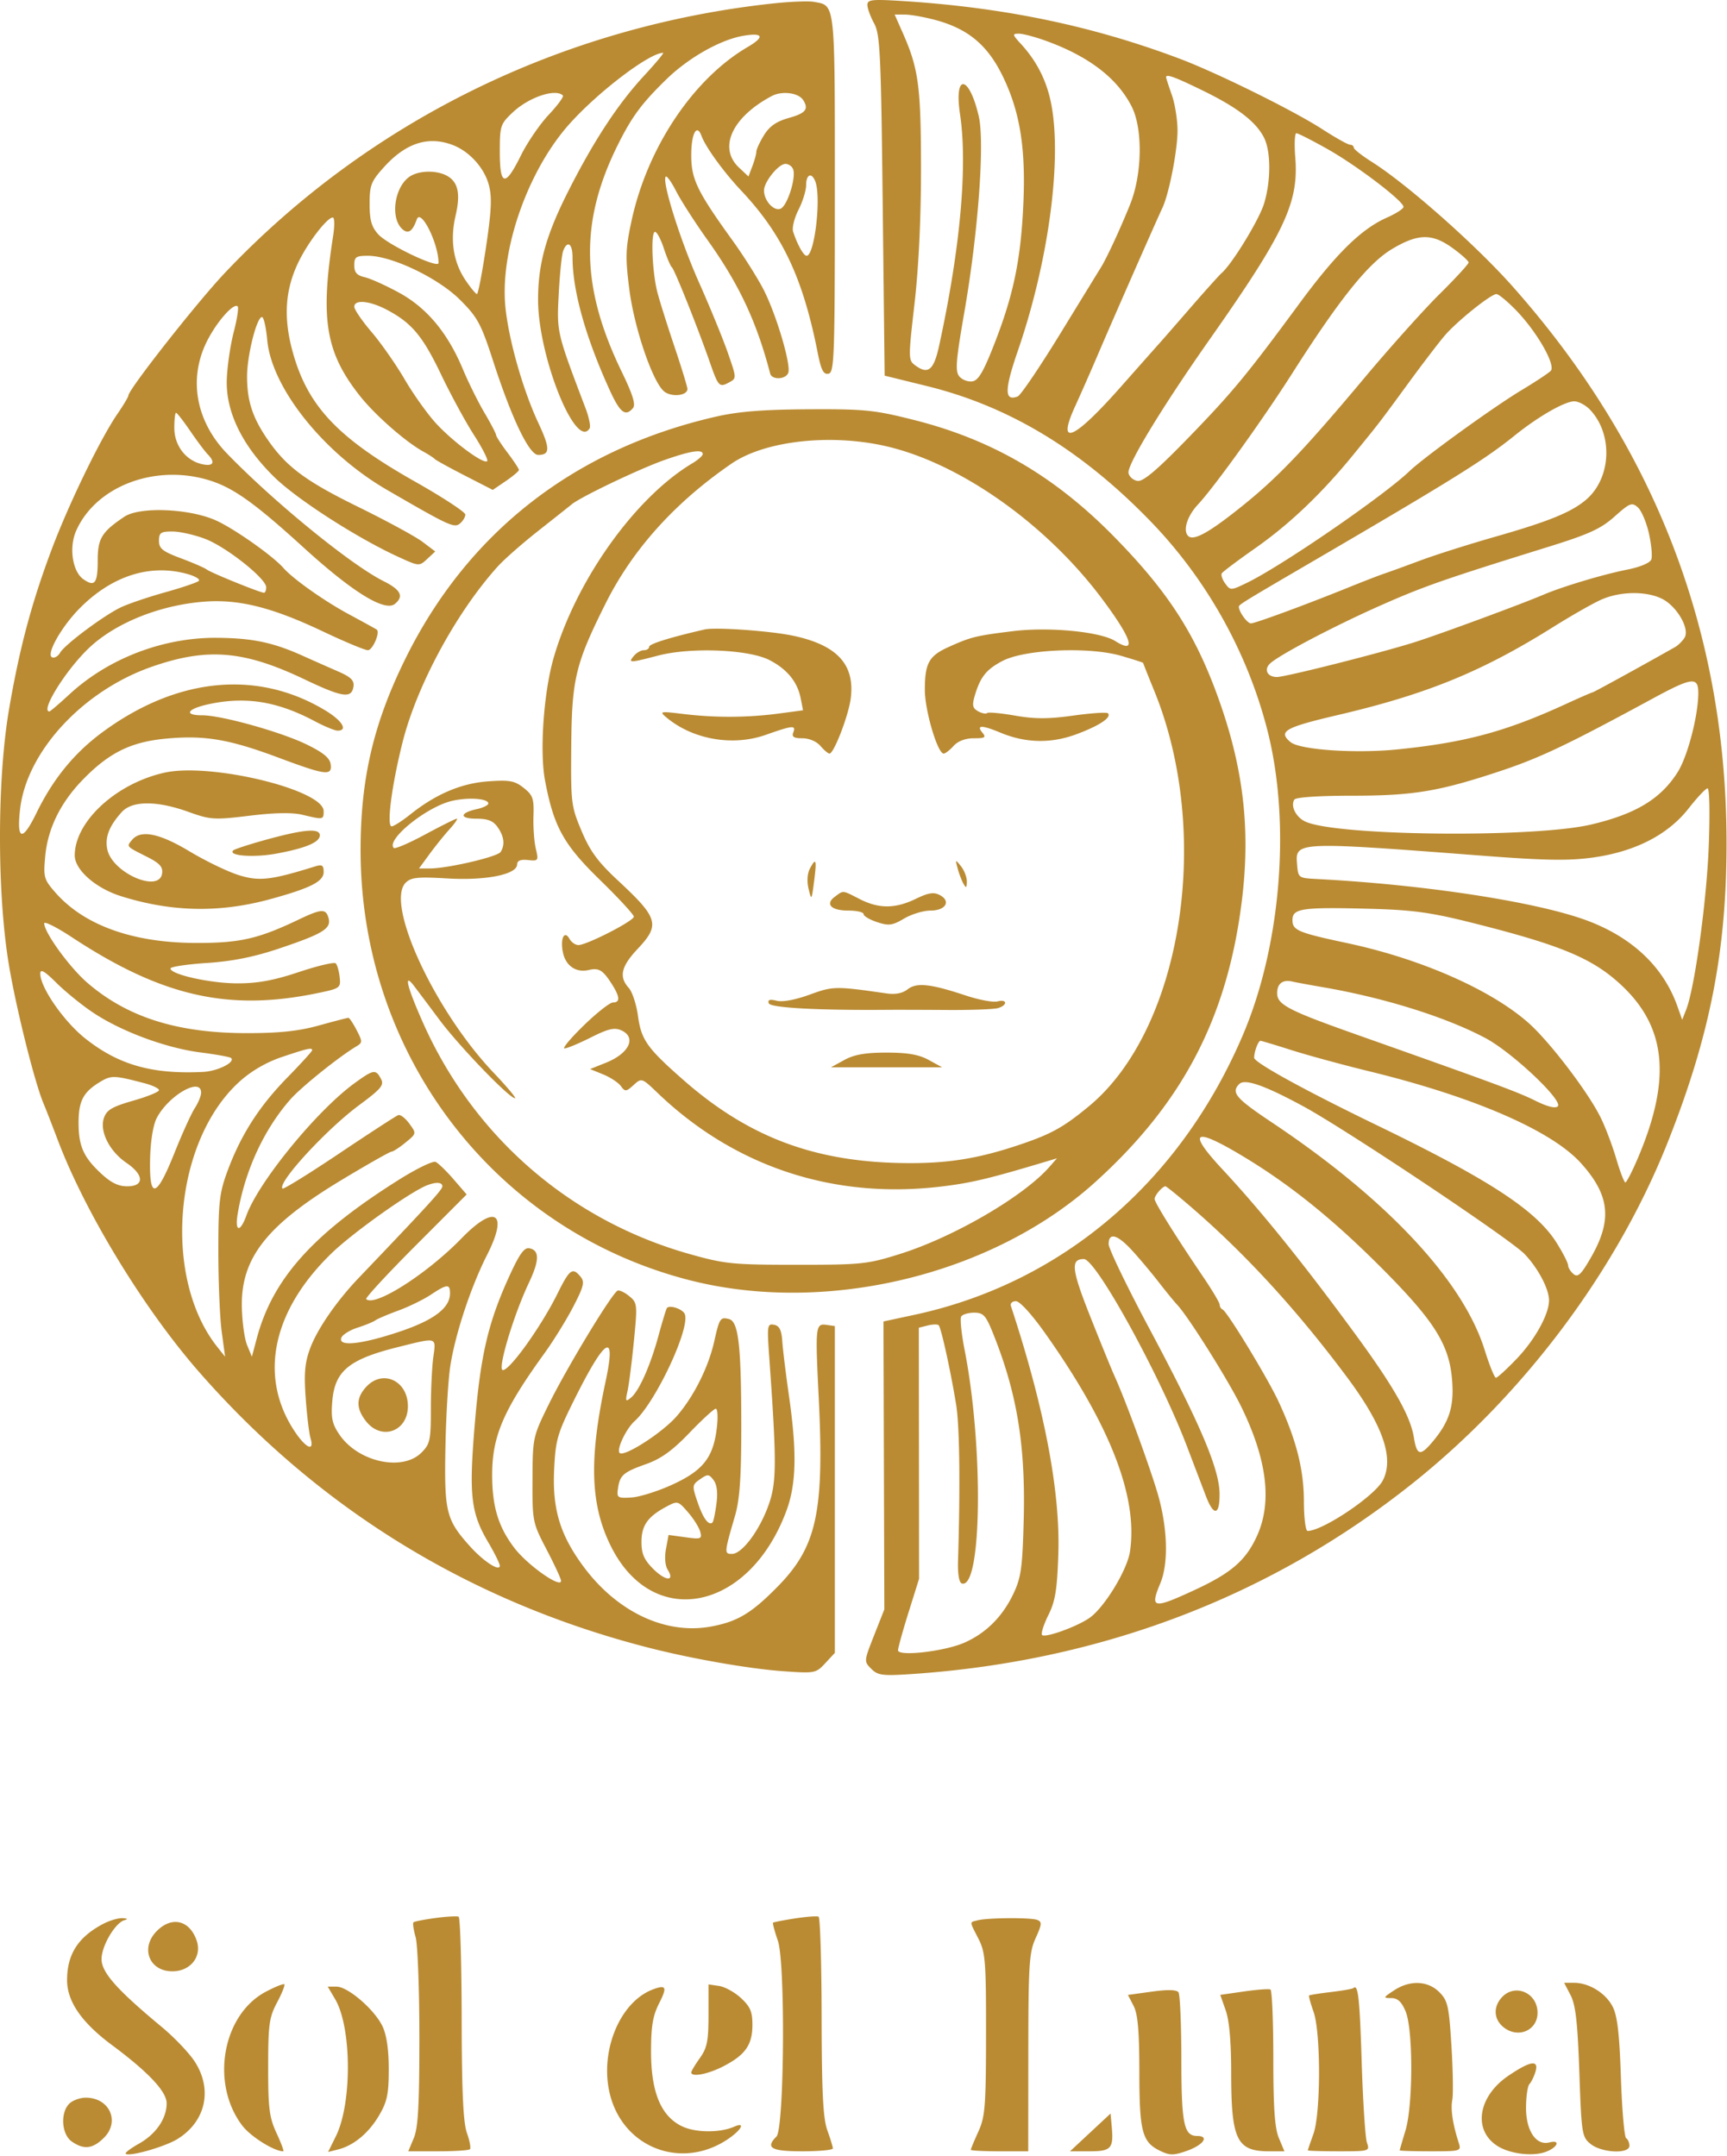 <svg fill="none" xmlns="http://www.w3.org/2000/svg" viewBox="0 0 451 563"><path fill-rule="evenodd" clip-rule="evenodd" d="M202.02.886C146.771 6.82 96.22 31.65 58.706 71.282c-7.263 7.673-25.186 30.47-25.186 32.036 0 .34-1.292 2.5-2.87 4.799-4.429 6.45-12.685 23.468-17.144 35.338-5.273 14.04-8.435 25.901-11.155 41.842-3.146 18.446-3.133 48.39.029 67 1.982 11.659 6.767 30.716 9.04 36 .473 1.1 2.138 5.375 3.699 9.5 7.168 18.937 22.472 44.037 36.901 60.519 31.384 35.849 70.984 60.117 117.5 72.007 11.26 2.878 26.187 5.481 35 6.104 8.294.586 8.561.536 11-2.094l2.5-2.696v-85.34l-2.165-.308c-2.891-.412-2.973.332-2.062 18.712 1.497 30.168-.457 39.196-10.745 49.667-6.788 6.908-10.436 9.098-17.292 10.38-11.876 2.222-24.596-3.755-33.425-15.707-6.077-8.227-8.104-14.942-7.618-25.244.364-7.724.832-9.367 5.119-18 8.254-16.621 11.189-18.402 8.32-5.047-4.395 20.45-3.997 32.308 1.446 43.164 10.998 21.933 36.092 16.778 45.781-9.405 2.577-6.966 2.763-15.317.665-29.932-.811-5.654-1.599-12.076-1.75-14.272-.205-2.986-.748-4.081-2.155-4.348-1.763-.335-1.841.195-1.251 8.492 1.959 27.549 1.939 32.614-.154 38.524-2.371 6.693-6.951 12.824-9.581 12.824-2.051 0-2.028-.285.807-10 1.189-4.071 1.61-9.873 1.623-22.332.023-21.849-.689-28.337-3.182-28.989-2.289-.598-2.52-.252-3.875 5.795-1.539 6.867-5.427 14.586-9.914 19.684-3.774 4.288-13.654 10.614-14.794 9.473-.884-.883 1.66-6.285 3.913-8.309 5.481-4.923 14.536-24.212 13.111-27.926-.523-1.363-4.118-2.548-4.711-1.552-.215.361-1.187 3.581-2.161 7.156-2.139 7.855-5.063 14.436-7.197 16.199-1.391 1.149-1.497.95-.903-1.699.37-1.65 1.118-7.5 1.661-13 .952-9.625.908-10.067-1.163-11.783-1.183-.98-2.556-1.648-3.05-1.483-1.376.459-13.339 20.2-18.038 29.766-4.127 8.4-4.176 8.63-4.218 19.613-.041 10.934.019 11.229 3.708 18.299 2.063 3.952 3.75 7.607 3.75 8.122 0 2.068-8.733-4.08-12.173-8.57-4.199-5.481-5.829-10.846-5.821-19.157.009-10.078 2.943-16.886 13.674-31.731 2.355-3.259 5.734-8.725 7.509-12.148 2.747-5.298 3.029-6.461 1.896-7.825-2.102-2.533-2.837-1.991-6.031 4.448-4.244 8.553-12.386 19.949-14.253 19.949-1.499 0 2.735-14.213 6.782-22.768 2.787-5.89 2.826-8.53.134-9.048-1.342-.258-2.595 1.492-5.269 7.36-5.489 12.045-7.464 20.497-8.964 38.352-1.577 18.773-1.067 23.331 3.466 31.018 1.677 2.846 3.05 5.62 3.05 6.165 0 1.622-4.217-1.106-7.724-4.997-6.27-6.956-6.781-8.97-6.481-25.582.149-8.25.72-17.925 1.269-21.5 1.289-8.388 5.366-20.718 9.621-29.095 5.65-11.121 2.118-13.371-6.717-4.278-9.011 9.273-22.692 17.982-24.853 15.821-.285-.285 5.501-6.548 12.857-13.92l13.374-13.402-3.423-3.963c-1.883-2.179-3.99-4.22-4.683-4.535-.693-.315-4.968 1.755-9.5 4.6-22.486 14.116-33.047 25.888-37.199 41.463l-1.282 4.809-1.244-3c-.684-1.65-1.304-6.15-1.379-10-.249-12.811 6.526-21.41 26.198-33.25 6.625-3.987 12.41-7.266 12.856-7.286.445-.02 2.106-1.096 3.689-2.391 2.878-2.353 2.879-2.355 1-4.937-1.033-1.42-2.332-2.425-2.886-2.234-.554.192-7.481 4.69-15.394 9.997-7.912 5.306-14.592 9.441-14.843 9.19-1.439-1.439 11.336-15.356 19.975-21.76 5.844-4.332 6.61-5.258 5.723-6.915-1.357-2.535-1.925-2.442-6.836 1.115-9.852 7.137-25.12 25.804-28.302 34.603-1.635 4.521-3.059 4.282-2.28-.382 1.889-11.295 6.831-22.042 13.768-29.943 2.815-3.206 12.689-11.141 17.227-13.844 1.634-.974 1.639-1.233.079-4.25-.914-1.767-1.881-3.213-2.148-3.213-.268 0-3.735.9-7.705 2-5.302 1.469-10.289 2-18.799 2-18.097 0-31.14-4.106-41.608-13.099-4.633-3.98-11.28-13.11-11.327-15.56-.013-.637 3.239.989 7.227 3.614 23.484 15.458 40.875 19.418 64.116 14.601 5.93-1.229 6.123-1.368 5.816-4.164-.175-1.591-.633-3.215-1.018-3.61-.386-.396-4.702.617-9.592 2.25-6.55 2.186-10.777 2.968-16.05 2.968-7.076 0-17.522-2.318-17.522-3.888 0-.446 4.264-1.09 9.475-1.433 6.636-.436 12.253-1.553 18.75-3.731 11.517-3.86 13.776-5.227 13.073-7.915-.681-2.605-1.825-2.558-7.861.325-10.559 5.043-15.387 6.135-26.937 6.09-16.384-.063-29.057-4.623-36.544-13.151-3.002-3.419-3.169-4.007-2.679-9.412.656-7.241 3.936-13.975 9.723-19.964 6.858-7.097 12.567-9.946 21.675-10.816 10.135-.968 16.56.106 29.448 4.924 12.456 4.656 14.143 4.868 13.697 1.721-.232-1.63-1.974-3.053-6.32-5.162-6.76-3.282-22.196-7.588-27.197-7.588-4.978 0-3.965-1.692 1.746-2.917 9.616-2.062 17.871-.728 27.645 4.469 2.532 1.346 5.212 2.448 5.955 2.448 2.783 0 1.197-2.607-3.201-5.264-17.743-10.717-38.722-8.679-58.192 5.654-7.382 5.435-12.929 12.227-17.284 21.167-3.657 7.508-5.183 7.149-4.258-1.002 1.712-15.077 16.378-30.952 34.405-37.238 14.468-5.046 24.027-4.263 39.813 3.263 10.022 4.778 12.392 5.123 12.86 1.871.223-1.551-.719-2.469-4-3.896a995.6 995.6 0 01-9.292-4.114c-7.755-3.488-13.115-4.605-22.421-4.674-14.006-.103-28.299 5.377-38.447 14.741-2.678 2.471-5.04 4.492-5.25 4.492-2.402 0 4.081-10.503 10.078-16.327 6.805-6.61 18.354-11.348 30.04-12.324 9.174-.766 17.911 1.398 31.318 7.757 5.675 2.692 10.954 4.894 11.731 4.894 1.252 0 3.263-4.658 2.321-5.375-.203-.155-3.52-1.981-7.37-4.057-6.389-3.445-14.5-9.189-17-12.037-2.764-3.15-12.634-10.121-17.5-12.361-6.886-3.169-20.008-3.729-24.044-1.025-5.887 3.945-6.956 5.686-6.956 11.335 0 6.083-.752 7.083-3.748 4.984-2.845-1.993-3.797-8.268-1.909-12.587 5.033-11.514 20.207-17.459 34.229-13.411 6.56 1.894 12.067 5.774 25.29 17.817 12.723 11.589 21.158 16.775 23.765 14.612 2.376-1.972 1.516-3.683-2.98-5.928-8.463-4.227-28.548-20.594-40.835-33.276-8.18-8.443-10.187-19.532-5.307-29.325 2.531-5.08 7.016-10.178 8.047-9.147.308.308-.16 3.34-1.041 6.738-.881 3.399-1.693 8.964-1.806 12.369-.278 8.405 4.015 17.23 12.375 25.436 5.924 5.815 21.651 15.937 32.428 20.87 5.41 2.477 5.455 2.48 7.541.537l2.098-1.955-3.323-2.511c-1.828-1.381-9.406-5.497-16.841-9.148-13.874-6.812-18.831-10.529-23.811-17.855-3.783-5.565-5.172-9.908-5.172-16.168 0-5.49 2.522-15.532 3.9-15.532.452 0 1.066 2.692 1.365 5.98 1.135 12.522 14.746 29.563 31.264 39.143 16.257 9.429 17.574 10.036 19.073 8.792.769-.638 1.398-1.69 1.398-2.338 0-.647-5.931-4.53-13.18-8.627-20.338-11.496-28.134-19.833-32.006-34.227-2.365-8.796-1.841-16.034 1.683-23.223 2.533-5.166 7.433-11.5 8.897-11.5.458 0 .5 2.137.092 4.75-3.407 21.855-1.967 30.51 6.954 41.803 3.953 5.004 11.889 11.984 16.56 14.565 1.375.76 2.725 1.633 3 1.941.275.307 3.801 2.251 7.835 4.32l7.335 3.762 3.408-2.32c1.875-1.277 3.411-2.578 3.415-2.893.004-.314-1.33-2.339-2.965-4.5-1.635-2.16-2.985-4.246-3-4.634-.015-.388-1.387-3.011-3.048-5.829-1.662-2.817-4.18-7.9-5.597-11.294-3.973-9.517-9.382-16.024-16.625-20-3.442-1.888-7.496-3.721-9.008-4.071-2.09-.485-2.75-1.234-2.75-3.12 0-2.177.436-2.48 3.57-2.48 6.227 0 18.327 5.784 24.046 11.494 4.596 4.588 5.478 6.223 8.668 16.057 4.872 15.025 9.402 24.449 11.751 24.449 3.143 0 3.148-1.693.022-8.379-4.022-8.601-7.75-21.737-8.591-30.264-1.454-14.76 5.799-35.524 16.669-47.72 7.498-8.411 20.95-18.637 24.52-18.637.308 0-1.946 2.707-5.009 6.015-6.74 7.28-12.975 16.76-19.603 29.804-5.937 11.686-8.043 19.189-8.043 28.66 0 14.777 9.867 39.399 13.459 33.587.317-.513-.16-2.876-1.061-5.25-7.552-19.894-7.526-19.784-7.004-29.84.272-5.237.793-10.3 1.157-11.25 1.102-2.87 2.449-1.942 2.449 1.686 0 8.74 3.43 20.953 9.785 34.838 2.636 5.761 4.071 6.835 6.006 4.5.746-.9-.07-3.529-2.909-9.383-10.773-22.21-11.053-39.328-.976-59.495 3.625-7.254 6.211-10.735 12.594-16.953 5.846-5.695 14.24-10.421 20.25-11.401 5.071-.828 5.467.34 1 2.95-14.253 8.333-26.233 26.275-30.356 45.462-1.554 7.228-1.626 9.436-.582 17.702 1.267 10.029 5.955 23.942 8.995 26.693 1.836 1.662 6.193 1.275 6.193-.55 0-.545-1.535-5.555-3.411-11.133-1.876-5.578-3.876-11.942-4.443-14.142-1.33-5.158-1.76-15.407-.661-15.742.466-.142 1.516 1.767 2.332 4.242.815 2.475 1.773 4.725 2.127 5 .669.52 6.703 15.615 9.894 24.753 2.245 6.428 2.483 6.681 5.016 5.325 2.021-1.081 2.02-1.098-.329-7.831-1.295-3.711-4.661-11.922-7.481-18.247-4.895-10.982-9.798-26.58-8.701-27.676.285-.285 1.511 1.438 2.726 3.829 1.215 2.39 4.935 8.172 8.266 12.847 8.178 11.478 12.756 21.253 16.276 34.75.448 1.718 4.049 1.58 4.724-.182.779-2.03-3.061-15.05-6.362-21.568-1.532-3.025-5.222-8.883-8.201-13.018-9.251-12.842-10.772-15.985-10.772-22.261 0-5.651 1.453-8.386 2.675-5.034 1.056 2.896 5.804 9.446 10.31 14.225 10.789 11.44 16.174 22.836 20.034 42.395.898 4.546 1.509 5.738 2.814 5.486 1.528-.294 1.667-4.224 1.667-47.022 0-50.715.181-49.066-5.5-50.09-1.375-.248-6.1-.065-10.5.408zm24.5.4c0 .886.788 3.05 1.75 4.81 1.569 2.87 1.802 7.79 2.25 47.602l.5 44.402 11 2.708c21.459 5.282 40.208 16.583 58.204 35.083 14.798 15.214 25.554 34.403 30.775 54.906 6.141 24.115 3.54 56.169-6.455 79.563-16.431 38.459-47.307 64.739-85.772 73.004l-8.055 1.731.111 37.601.11 37.601-2.676 6.783c-2.649 6.71-2.656 6.803-.739 8.72 1.708 1.708 2.926 1.874 10.218 1.394 49.425-3.252 93.991-20.189 131.193-49.86 29.115-23.22 53.27-55.516 66.576-89.011 11.057-27.836 15.422-50.134 15.371-78.526-.099-54.824-18.706-103.118-55.861-144.985-9.615-10.835-27.594-26.745-36.748-32.52-2.612-1.647-4.749-3.332-4.75-3.745-.001-.413-.437-.75-.968-.75-.532 0-3.794-1.83-7.25-4.064-7.519-4.862-27.538-14.751-37.284-18.417C285.323 6.778 262.529 2.01 236.27.308c-8.558-.554-9.75-.435-9.75.978zm17.65 3.906c8.66 2.306 13.795 6.607 17.782 14.896 4.484 9.322 5.979 18.893 5.267 33.709-.681 14.16-2.582 23.27-7.474 35.824-2.92 7.492-4.237 9.743-5.835 9.974-1.136.164-2.662-.421-3.392-1.3-1.111-1.34-.897-4.058 1.322-16.798 3.596-20.644 5.339-44.214 3.775-51.048-2.497-10.91-6.532-11.445-4.911-.652 2.027 13.502.081 35.08-5.457 60.494-1.389 6.373-2.856 7.595-6.19 5.157-1.883-1.377-1.887-1.725-.221-16.28 1.077-9.401 1.695-22.411 1.682-35.371-.023-21.312-.644-25.89-4.787-35.255l-2.099-4.745 2.694.012c1.482.006 5.011.629 7.844 1.383zm29.154 5.533c11.084 4.052 18.438 9.706 22.19 17.06 2.965 5.81 2.788 17.686-.38 25.572-2.553 6.357-6.086 13.992-7.607 16.44-.513.825-5.305 8.632-10.648 17.35-5.344 8.717-10.341 16.089-11.105 16.383-3.51 1.347-3.502-1.65.033-11.916 8.106-23.541 11.662-50.41 8.604-65.018-1.203-5.746-3.763-10.726-7.737-15.05-2.326-2.53-2.372-2.75-.577-2.75 1.073 0 4.325.869 7.227 1.929zm40.815 12.946c8.975 4.385 13.783 8.07 15.917 12.195 1.848 3.574 1.879 11.235.07 17.246-1.27 4.218-8.303 15.752-11.089 18.185-.63.55-4.267 4.594-8.081 8.987-3.815 4.393-7.386 8.485-7.936 9.093-.55.608-5.237 5.895-10.416 11.748-12.297 13.898-16.788 15.766-11.808 4.91 1.448-3.156 4.168-9.338 6.045-13.738 3.581-8.4 15.093-34.572 16.714-38 1.721-3.642 3.935-14.92 3.95-20.124.008-2.82-.66-7.038-1.485-9.376-.825-2.338-1.5-4.42-1.5-4.626 0-.923 2.229-.112 9.619 3.5zm-167.144 1.267c.293.293-1.382 2.57-3.721 5.06-2.34 2.49-5.604 7.269-7.254 10.62-4.075 8.278-5.5 8.03-5.5-.953 0-6.808.154-7.277 3.382-10.321 4.195-3.957 11.188-6.31 13.093-4.406zm62.75 1.188c1.513 2.38.667 3.44-3.724 4.67-3.26.913-5.049 2.152-6.5 4.499-1.1 1.78-2.001 3.718-2.001 4.305 0 .587-.464 2.287-1.031 3.777l-1.03 2.71-2.47-2.32c-5.488-5.155-1.831-13.162 8.531-18.676 2.679-1.426 7.006-.881 8.225 1.035zM346.68 38.932c7.676 4.323 19.84 13.579 19.84 15.096 0 .485-1.946 1.742-4.324 2.794-6.704 2.966-13.26 9.403-22.887 22.473-13.842 18.793-17.51 23.222-29.231 35.295-7.925 8.162-11.53 11.212-13.001 11-1.12-.161-2.188-1.09-2.374-2.064-.402-2.109 8.837-17.306 21.307-35.048 19.497-27.74 23.191-35.603 22.248-47.36-.279-3.476-.15-6.321.288-6.321.437 0 4.098 1.86 8.134 4.135zM118.205 37.86c4.339 1.639 8.234 5.925 9.442 10.388.863 3.188.708 6.649-.729 16.298-1.003 6.738-2.066 12.247-2.361 12.243-.295-.004-1.611-1.583-2.923-3.511-3.245-4.764-4.154-10.533-2.668-16.928 1.35-5.807.668-8.888-2.324-10.49-2.523-1.35-6.69-1.365-9.177-.034-4.396 2.352-5.808 11.179-2.26 14.124 1.459 1.21 2.551.413 3.636-2.654 1.055-2.982 5.679 6.284 5.679 11.38 0 1.576-13.259-4.735-15.75-7.497-1.752-1.942-2.25-3.7-2.25-7.936 0-4.882.385-5.868 3.75-9.596 5.7-6.314 11.546-8.201 17.935-5.787zm88.913 6.33c.844 2.199-1.534 9.644-3.295 10.32-1.78.683-4.303-2.113-4.303-4.77 0-2.253 3.786-6.944 5.604-6.944.802 0 1.7.628 1.994 1.395zm5.795 3.188c1.594 4.154-.191 19.418-2.271 19.418-.791 0-2.448-2.97-3.522-6.308-.32-.994.314-3.564 1.409-5.71s1.991-5.045 1.991-6.442c0-2.826 1.453-3.408 2.393-.958zM379.37 64.803c2.282 1.654 4.148 3.34 4.146 3.75-.002.409-3.412 4.119-7.579 8.244-4.166 4.125-13.038 14.025-19.715 22-15.435 18.436-22.384 25.735-31.529 33.115-8.845 7.138-13.001 9.457-14.415 8.043-1.426-1.426-.243-5.206 2.57-8.212 4.277-4.571 16.997-22.27 24.672-34.328 12.303-19.33 19.805-28.678 25.976-32.368 6.836-4.087 10.491-4.143 15.874-.244zm16.729 16.415c5.243 5.472 10.03 13.785 8.947 15.537-.268.434-3.758 2.759-7.754 5.166-7.336 4.418-25.388 17.468-29.205 21.113-6.86 6.549-33.277 24.702-42.404 29.138-4.236 2.059-4.369 2.064-5.718.219-.759-1.039-1.164-2.239-.9-2.667.265-.429 4.188-3.376 8.718-6.549 8.974-6.287 17.337-14.252 25.595-24.378 6.996-8.579 6.619-8.088 14.58-18.964 3.81-5.204 8.082-10.781 9.495-12.391 3.292-3.754 11.92-10.645 13.328-10.645.595 0 2.988 1.99 5.318 4.42zm-295.064-.32c6.475 3.418 9.346 6.845 14.149 16.894 2.498 5.228 6.357 12.331 8.576 15.785 2.219 3.454 3.779 6.535 3.467 6.846-.894.894-8.852-4.974-13.324-9.826-2.239-2.429-5.936-7.61-8.216-11.513-2.279-3.904-6.174-9.475-8.656-12.382-2.481-2.907-4.511-5.875-4.511-6.595 0-1.957 4.012-1.583 8.515.792zm314.244 26.149c6.028 6.435 5.501 17.84-1.084 23.455-3.826 3.261-9.731 5.668-23.675 9.649-6.875 1.963-15.65 4.744-19.5 6.181-3.85 1.436-8.125 2.99-9.5 3.454-1.375.463-5.425 2.028-9 3.477-11.264 4.566-24.734 9.534-25.853 9.534-.947 0-3.147-3.043-3.147-4.353 0-.539 1.17-1.257 19-11.667 36.624-21.383 45.216-26.735 53-33.017 6.147-4.96 13.074-8.942 15.576-8.954 1.141-.005 3.024 1.003 4.183 2.241zm-228.259 1.746c-37.05 8.463-64.987 30.288-81.289 63.504-8.19 16.688-11.538 31.017-11.567 49.5-.083 53.558 34.955 99.458 85.881 112.508 35.709 9.151 79.123-1.337 105.962-25.596 22.848-20.652 34.475-42.914 38.271-73.271 2.379-19.026.428-35.318-6.484-54.141-5.927-16.143-12.939-26.917-26.627-40.915-15.593-15.946-31.977-25.533-52.489-30.713-10.307-2.603-12.882-2.864-27.515-2.788-11.796.062-18.297.577-24.143 1.912zm-137.346 3.754c1.788 2.613 3.835 5.345 4.548 6.071 2.112 2.15 1.491 3.26-1.452 2.599-4.254-.956-7.25-4.872-7.25-9.476 0-2.169.203-3.944.452-3.944s1.915 2.137 3.702 4.75zm183.072 4.308c19.045 4.862 40.764 20.441 54.99 39.442 7.895 10.545 9.201 14.691 3.499 11.109-3.908-2.455-17.275-3.746-26.715-2.581-9.683 1.194-10.902 1.494-16.721 4.103-5.221 2.341-6.279 4.239-6.279 11.266 0 5.376 3.325 16.603 4.917 16.603.425 0 1.588-.9 2.583-2 1.147-1.267 3.08-2 5.277-2 2.969 0 3.289-.216 2.223-1.5-1.64-1.976-.068-1.973 4.673.008 6.602 2.758 13.196 2.914 19.827.468 6.04-2.227 9.372-4.437 8.304-5.506-.318-.317-4.383-.044-9.035.606-6.502.91-10.024.911-15.23.004-3.725-.649-7.005-.948-7.288-.665-.282.283-1.324.081-2.313-.448-1.429-.765-1.631-1.552-.979-3.826 1.462-5.095 3.029-7.093 7.324-9.338 5.823-3.044 22.603-3.766 30.967-1.333 3.163.919 5.752 1.752 5.753 1.851.002.098 1.314 3.395 2.916 7.325 15.27 37.472 7.23 88.39-17.133 108.501-6.468 5.34-9.606 7.107-17.311 9.748-10.838 3.715-18.77 5.076-29.475 5.055-24.152-.046-41.72-6.5-59.022-21.684-9.51-8.345-11.048-10.512-11.897-16.765-.408-3.008-1.493-6.299-2.411-7.314-2.615-2.889-1.996-5.594 2.33-10.187 5.926-6.292 5.424-8.032-5.153-17.864-5.221-4.853-7.264-7.632-9.488-12.91-2.729-6.475-2.83-7.305-2.702-22.226.15-17.498 1.096-21.43 8.922-37.106 7.075-14.171 18.093-26.424 32.921-36.61 9.005-6.185 26.938-8.002 41.726-4.226zm-49.226 1.726c0 .432-1.238 1.524-2.75 2.427-14.91 8.903-30.351 30.572-36.19 50.789-2.597 8.992-3.683 24.406-2.254 32 2.272 12.081 4.836 16.729 14.33 25.972 4.875 4.747 8.864 9.074 8.864 9.615 0 1.119-12.286 7.413-14.469 7.413-.788 0-1.842-.733-2.343-1.628-1.352-2.416-2.477.036-1.681 3.661.757 3.445 3.462 5.248 6.722 4.481 2.657-.625 3.698.012 6.044 3.701 2.109 3.316 2.193 4.785.271 4.785-.8 0-4.232 2.7-7.625 6-3.394 3.3-5.651 6-5.016 6 .635 0 3.729-1.291 6.876-2.869 4.584-2.299 6.168-2.666 7.971-1.847 4.021 1.826 2.028 6.021-4.011 8.437l-4.16 1.665 3.413 1.392c1.877.766 3.956 2.136 4.62 3.044 1.112 1.522 1.374 1.501 3.326-.266 2.107-1.907 2.141-1.895 6.34 2.126 20.031 19.182 45.762 27.702 73.722 24.411 8.098-.953 12.783-2.071 28.5-6.805l2-.602-2 2.279c-6.76 7.702-24.939 18.286-39 22.706-8.488 2.668-10.025 2.829-27 2.826-16.713-.002-18.715-.204-28-2.824-31.16-8.792-56.312-30.633-69.568-60.41-4.114-9.242-5.102-13.191-2.43-9.716.826 1.074 3.851 5.103 6.722 8.953 5.117 6.864 18.25 20.5 19.743 20.5.416 0-2.09-2.991-5.57-6.646-15.401-16.178-28.382-44.226-22.972-49.636 1.393-1.393 3.136-1.572 10.867-1.114 10.07.595 18.191-1.03 18.229-3.648.015-.998.908-1.361 2.841-1.154 2.716.291 2.791.181 2.036-3-.431-1.816-.704-5.637-.606-8.491.157-4.567-.15-5.449-2.557-7.357-2.346-1.859-3.659-2.102-9.235-1.708-7.058.498-13.695 3.314-20.388 8.653-2.138 1.706-4.319 3.101-4.848 3.101-1.379 0 .01-10.715 2.85-21.987 3.759-14.915 14.091-33.978 24.886-45.915 1.65-1.824 6.375-5.977 10.5-9.229 4.125-3.252 8.082-6.388 8.793-6.97 2.403-1.967 17.621-9.237 24.185-11.554 6.784-2.395 10.022-2.9 10.022-1.561zm247.093 20.743c.653 2.916.928 5.977.611 6.803-.338.881-2.981 1.977-6.39 2.65-6.186 1.222-16.855 4.423-21.814 6.545-5.671 2.426-27.007 10.297-33.5 12.357-8.856 2.81-33.799 9.118-36.054 9.118-2.493 0-3.481-1.906-1.814-3.503 2.312-2.215 16.767-9.815 28.868-15.178 11.211-4.969 16.531-6.828 43.625-15.247 10.823-3.363 13.892-4.763 17.5-7.982 3.978-3.549 4.53-3.766 6.079-2.384.937.836 2.237 3.905 2.889 6.821zm-377.05 1.397c5.523 2.099 15.957 10.372 15.957 12.653 0 .783-.261 1.423-.579 1.423-.989 0-13.863-5.224-14.933-6.06-.557-.434-3.594-1.756-6.75-2.937-4.819-1.803-5.738-2.536-5.738-4.575 0-2.107.462-2.428 3.489-2.428 1.919 0 5.768.866 8.554 1.924zm-4.673 9.162c2.128.591 3.478 1.416 3 1.834-.479.418-4.47 1.765-8.87 2.994-4.4 1.228-9.575 2.988-11.5 3.91-4.487 2.149-14.671 9.765-15.832 11.841-.491.876-1.404 1.423-2.029 1.214-1.782-.595 2.285-7.902 7.125-12.798 8.402-8.501 18.382-11.695 28.106-8.995zm385.006 6.422c3.939 1.869 7.479 7.912 6.005 10.25-.558.885-1.66 1.973-2.448 2.419-8.978 5.079-21.263 11.823-21.536 11.823-.191 0-3.396 1.399-7.122 3.108-15.608 7.161-26.138 9.998-43.775 11.794-11.003 1.121-25.546.135-27.995-1.898-3.345-2.776-1.513-3.83 12.245-7.049 23.334-5.459 37.703-11.331 56.395-23.046 4.579-2.869 10.132-6.038 12.34-7.041 4.907-2.229 11.631-2.381 15.891-.36zm-249.876 8.076c-9.103 2.094-14.5 3.779-14.5 4.527 0 .489-.62.889-1.378.889-.757 0-1.937.675-2.622 1.5-1.554 1.872-1.196 1.866 6.356-.099 8.572-2.232 23.689-1.612 29.094 1.193 4.612 2.394 7.288 5.685 8.133 10.004l.606 3.097-6.344.847c-8.105 1.08-16.619 1.123-24.845.123-6.16-.749-6.395-.703-4.5.885 6.898 5.778 17.312 7.605 25.965 4.553 7.1-2.503 7.929-2.573 7.173-.603-.432 1.126.167 1.5 2.403 1.5 1.741 0 3.69.831 4.691 2 .942 1.1 2.007 2 2.367 2 1.129 0 4.904-9.742 5.522-14.25 1.228-8.961-3.48-14.115-15.121-16.549-6.022-1.26-20.216-2.257-23-1.617zm259.483 16.666c-.032 5.903-2.798 16.497-5.373 20.576-4.421 7.003-10.925 10.943-22.61 13.699-14.964 3.528-66.332 3.015-74.586-.746-2.497-1.138-3.976-4.061-2.92-5.77.373-.603 6.41-1.009 15-1.009 16.181 0 22.815-1.111 39.105-6.547 10.117-3.376 17.415-6.855 39.401-18.783 10.398-5.641 12.006-5.832 11.983-1.42zM43.02 201.766c-12.653 2.783-23.5 12.764-23.5 21.623 0 3.756 5.44 8.551 12.066 10.638 13.184 4.15 25.73 4.408 38.934.798 10.554-2.885 14-4.631 14-7.094 0-1.789-.393-2.045-2.25-1.466-11.531 3.594-14.614 3.94-19.984 2.247-2.896-.913-8.641-3.69-12.766-6.171-7.887-4.743-12.774-5.726-15.02-3.02-1.497 1.803-1.63 1.65 3.833 4.405 3.381 1.706 4.245 2.65 3.999 4.373-.741 5.196-12.956-.129-14.297-6.232-.695-3.164.466-6.177 3.784-9.82 2.712-2.977 9.131-2.993 17.361-.042 5.811 2.084 6.716 2.142 16 1.015 6.639-.806 11.141-.882 13.84-.233 5.414 1.302 5.5 1.287 5.5-.964 0-5.571-29.45-12.707-41.5-10.057zm403.208 19.281c-.556 14.456-3.683 37.048-5.906 42.665l-1.023 2.585-1.289-3.61c-3.589-10.054-11.504-17.648-23.021-22.09-12.829-4.947-42.4-9.546-70.969-11.039-4.994-.261-5-.266-5.308-3.977-.483-5.813-.034-5.833 48.252-2.132 16.566 1.269 22.628 1.372 29 .491 11.012-1.522 19.624-5.936 25.007-12.819 2.227-2.846 4.453-5.209 4.946-5.25.518-.042.649 6.385.311 15.176zM127.52 209.831c0 .444-1.345 1.102-2.989 1.463-4.551 1-4.627 2.503-.127 2.503 3.003 0 4.392.555 5.559 2.223 1.693 2.416 1.954 4.605.77 6.466-.808 1.271-13.857 4.309-18.514 4.31l-2.801.001 2.744-3.75c1.51-2.062 3.867-4.988 5.238-6.5 1.372-1.512 2.22-2.75 1.884-2.75-.336 0-4.043 1.852-8.239 4.115-4.196 2.263-7.891 3.852-8.212 3.531-2.118-2.117 8.537-10.74 15.187-12.291 4.306-1.004 9.5-.633 9.5.679zm-57.755 9.379c-4.541 1.245-8.531 2.54-8.868 2.877-1.416 1.415 5.387 1.915 11.284.828 7.635-1.406 11.339-2.967 11.339-4.779 0-1.898-4.082-1.579-13.755 1.074zm141.769 7.56c-.707 1.321-.852 3.369-.378 5.336.747 3.095.789 3.041 1.422-1.809.755-5.791.546-6.498-1.044-3.527zm38.555.027c.37 1.375 1.055 3.175 1.522 4 .677 1.198.854 1.085.879-.559.016-1.132-.668-2.932-1.522-4-1.491-1.865-1.525-1.843-.879.559zm-32.031 7.348c-2.668 1.952-1.029 3.652 3.521 3.652 2.168 0 3.941.415 3.941.922 0 .508 1.585 1.446 3.523 2.086 3.061 1.01 3.986.889 7.057-.923 1.944-1.147 5.035-2.085 6.87-2.085 3.978 0 5.462-2.442 2.46-4.048-1.573-.842-2.952-.626-6.279.984-5.363 2.597-9.63 2.615-14.631.064-4.656-2.375-4.171-2.326-6.462-.652zm165.521 6.63c23.723 5.918 32.098 9.36 39.602 16.277 12.021 11.081 13.367 24.69 4.5 45.484-1.464 3.431-2.913 6.244-3.222 6.25-.308.006-1.388-2.801-2.399-6.239-1.011-3.437-2.857-8.297-4.104-10.798-3.36-6.747-13.384-19.858-18.875-24.691-9.852-8.669-28.103-16.684-47.308-20.775-12.793-2.725-14.253-3.339-14.253-6 0-3.06 2.399-3.414 20.059-2.961 11.025.284 15.883.929 26 3.453zM24.392 264.493c7.369 4.901 19.031 9.214 27.981 10.349 4.11.521 7.704 1.179 7.987 1.461 1.123 1.124-3.569 3.442-7.34 3.626-13.302.652-22.054-1.834-30.755-8.736-5.578-4.425-11.745-13.312-11.745-16.924 0-1.33 1.081-.711 4.25 2.434 2.337 2.32 6.667 5.825 9.622 7.79zm321.128-6.682c16.004 2.754 32.128 7.805 42.417 13.289 6.973 3.717 20.343 16.337 18.869 17.811-.62.62-2.723.092-5.875-1.474-4.564-2.267-10.442-4.441-46.411-17.166-18.099-6.402-21-7.91-21-10.911 0-2.514 1.476-3.63 4-3.026.825.198 4.425.862 8 1.477zm-108.5.546c-1.321 1.039-3.188 1.401-5.5 1.068-13.36-1.922-13.954-1.913-20.104.329-3.71 1.353-7.05 1.97-8.583 1.585-1.804-.452-2.386-.266-2.072.664.399 1.185 12.88 1.866 31.259 1.706 2.2-.019 9.138-.001 15.417.041s12.242-.186 13.25-.506c2.513-.797 2.33-2.39-.198-1.729-1.116.292-4.829-.398-8.25-1.534-9.26-3.075-12.881-3.462-15.219-1.624zm100.296 15.892c4.237 1.348 13.404 3.844 20.37 5.545 27.186 6.64 47.486 15.448 55.147 23.928 7.558 8.365 8.265 14.825 2.692 24.567-2.601 4.546-3.462 5.374-4.602 4.427-.772-.64-1.412-1.671-1.422-2.291-.01-.621-1.364-3.27-3.008-5.888-5.32-8.472-17.564-16.477-46.973-30.712-18.828-9.113-32-16.357-32-17.599 0-1.577 1.064-4.429 1.653-4.429.241 0 3.905 1.103 8.143 2.452zm-255.796.023c0 .262-2.962 3.511-6.581 7.221-7.338 7.521-12.083 14.969-15.579 24.453-2.054 5.575-2.34 8.124-2.34 20.851 0 7.975.397 17.425.882 21l.881 6.5-1.994-2.5c-14.454-18.12-11.452-53.861 5.829-69.398 3.07-2.76 6.992-5.025 11.077-6.395 6.694-2.245 7.825-2.495 7.825-1.732zm139 2.525l-3.5 1.916h29l-3.5-1.916c-2.57-1.407-5.494-1.916-11-1.916s-8.43.509-11 1.916zm-182.75 6.094c2.063.541 3.75 1.351 3.75 1.801 0 .45-3.032 1.685-6.738 2.744-5.453 1.56-6.907 2.411-7.63 4.467-1.223 3.477 1.396 8.726 5.873 11.773 4.612 3.139 4.712 6.121.203 6.121-2.394 0-4.312-.963-7.037-3.533-4.44-4.188-5.671-7.032-5.671-13.098 0-5.543 1.201-7.904 5.314-10.444 3.198-1.976 3.785-1.968 11.936.169zm302.629 6.043c11.179 6.065 54.104 34.73 57.758 38.571 3.525 3.704 6.363 9.094 6.363 12.084 0 3.639-3.683 10.284-8.467 15.276-2.6 2.713-5.03 4.932-5.4 4.932-.371 0-1.692-3.263-2.937-7.25-5.66-18.128-25.467-39.329-55.446-59.348-9.582-6.398-10.858-7.894-8.635-10.117 1.454-1.454 6.627.352 16.764 5.852zM52.52 285.332c0 .845-.74 2.664-1.644 4.044-.904 1.379-3.297 6.651-5.318 11.715-4.72 11.827-6.609 12.286-6.36 1.546.106-4.605.79-8.844 1.714-10.63 3.063-5.925 11.608-10.838 11.608-6.675zm272.229 16.715c12.271 7.395 23.51 16.474 36.271 29.301 13.397 13.466 17.312 19.624 18.142 28.534.673 7.224-.578 11.327-5.082 16.668-3.199 3.794-4.083 3.577-4.857-1.199-.9-5.543-5.175-13.109-15.006-26.554-13.463-18.412-24.817-32.512-34.916-43.358-9.446-10.145-7.632-11.274 5.448-3.392zm-209.229 7.761c0 .874-3.624 4.842-21.916 23.989-5.68 5.946-10.739 13.283-12.592 18.261-1.4 3.762-1.649 6.492-1.184 13 .324 4.532.89 9.252 1.257 10.489 1.154 3.886-1.429 2.534-4.544-2.378-8.997-14.187-5.213-31.229 10.229-46.057 5.56-5.338 20.425-15.894 24.75-17.574 2.394-.93 4-.822 4 .27zm195.889 5.709c14.1 12.2 27.578 26.946 40.459 44.262 9.314 12.522 12.247 21.034 9.246 26.837-2.089 4.038-15.712 13.181-19.641 13.181-.524 0-.959-3.487-.966-7.75-.014-8.292-1.989-16.072-6.603-26.01-2.885-6.213-13.412-23.53-14.634-24.073-.413-.184-.75-.742-.75-1.241 0-.498-1.913-3.728-4.25-7.177-7.294-10.761-12.75-19.513-12.75-20.449 0-.92 2.047-3.3 2.839-3.3.242 0 3.414 2.574 7.05 5.72zm-15.771 11.03c1.892 2.063 5.002 5.764 6.911 8.225 1.909 2.462 4.115 5.162 4.902 6 2.91 3.101 13.359 19.742 16.707 26.609 6.809 13.963 8.119 25.101 3.995 33.957-2.921 6.273-6.716 9.513-16.364 13.97-10.686 4.938-11.533 4.758-8.769-1.857 2.251-5.387 1.875-15.084-.94-24.228-2.509-8.152-8.283-23.821-10.922-29.64-.82-1.807-3.72-8.911-6.446-15.786-4.891-12.336-5.186-15-1.66-15 3.163 0 19.86 30.354 26.953 49 1.988 5.225 4.209 11.056 4.936 12.957 2.019 5.279 3.584 5.004 3.548-.624-.041-6.491-5.009-18.191-18.321-43.148-5.856-10.98-10.648-20.913-10.648-22.074 0-3.164 2.271-2.556 6.118 1.639zM117.52 337.741c0 3.855-4.232 7.04-13.41 10.093-9.891 3.289-15.885 3.895-14.97 1.511.306-.798 2.205-1.982 4.218-2.63 2.014-.648 4.112-1.507 4.662-1.908.55-.401 3.25-1.552 6-2.558 2.75-1.006 6.567-2.869 8.482-4.14 4.242-2.816 5.018-2.873 5.018-.368zm155.5 10.545c16.944 23.967 24.202 42.676 22.07 56.894-.725 4.834-6.683 14.607-10.56 17.322-3.337 2.338-11.841 5.377-12.421 4.439-.276-.447.487-2.8 1.695-5.228 1.783-3.583 2.268-6.586 2.573-15.914.533-16.351-3.65-38.224-12.383-64.752-.226-.687.362-1.249 1.307-1.249 1.018.001 4.166 3.462 7.719 8.488zm-13.752-.239c6.328 15.697 8.58 29.346 8.069 48.912-.323 12.395-.684 14.996-2.668 19.193-2.832 5.992-7.148 10.315-12.791 12.811-5.182 2.292-17.358 3.691-17.358 1.994 0-.622 1.235-5.074 2.745-9.895l2.746-8.765-.031-32.785-.031-32.785 2.332-.585c1.283-.322 2.566-.351 2.852-.065.641.641 3.132 11.964 4.558 20.72.911 5.596 1.1 21.184.495 40.91-.101 3.285.28 5.562.97 5.796 5.265 1.785 5.728-35.599.755-60.948-.836-4.258-1.239-8.195-.896-8.75.343-.554 1.864-1.008 3.38-1.008 2.39 0 3.038.698 4.873 5.25zm-146.112 6.39c-.35 2.551-.636 8.647-.636 13.545 0 8.122-.216 9.122-2.455 11.36-4.976 4.976-16.482 2.476-21.384-4.647-1.915-2.782-2.263-4.347-1.919-8.633.645-8.043 4.305-11.079 17.232-14.296 10.302-2.564 9.896-2.683 9.162 2.671zm-17.462 7.674c-2.727 2.904-2.759 5.673-.101 9.051 4.042 5.139 10.927 2.658 10.927-3.936 0-6.628-6.513-9.705-10.826-5.115zm91.504 10.755c-.916 7.734-3.55 11.115-11.523 14.79-3.781 1.743-8.624 3.275-10.764 3.405-3.626.22-3.867.066-3.543-2.264.494-3.556 1.371-4.326 7.343-6.451 3.928-1.398 6.87-3.515 11.309-8.139 3.3-3.437 6.4-6.285 6.889-6.329.489-.045.619 2.2.289 4.988zm-.104 19.852c-.32 2.432-.776 4.614-1.012 4.85-.973.973-2.464-1.036-3.904-5.261-1.478-4.339-1.457-4.538.656-6.017 1.987-1.392 2.306-1.37 3.514.238.882 1.174 1.133 3.256.746 6.19zm-4.223 7.312c.487 1.865.186 1.975-3.871 1.419l-4.399-.603-.681 3.635c-.406 2.162-.228 4.362.438 5.429 1.966 3.147-.546 3.025-3.754-.183-2.408-2.408-3.084-3.953-3.084-7.049 0-4.313 1.625-6.617 6.5-9.217 2.941-1.569 3.052-1.541 5.661 1.473 1.464 1.691 2.899 3.984 3.19 5.096zm-69.166 100.851c-2.924.392-5.504.901-5.733 1.131-.23.23.025 1.96.565 3.845.541 1.885.983 13.682.983 26.216 0 17.637-.328 23.572-1.449 26.256l-1.449 3.468h7.782c4.281 0 8.024-.241 8.319-.536.295-.295-.06-2.208-.789-4.25-.968-2.712-1.338-10.784-1.37-29.905-.024-14.405-.381-26.359-.794-26.565-.413-.205-3.142-.052-6.065.34zm93.88.111c-2.989.463-5.557.964-5.706 1.112-.149.149.42 2.276 1.264 4.726 1.991 5.777 1.675 49.074-.373 51.119-2.966 2.962-1.413 3.848 6.75 3.848 4.4 0 7.993-.337 7.985-.75-.008-.413-.664-2.55-1.456-4.75-1.109-3.077-1.451-9.928-1.485-29.691-.024-14.13-.381-25.863-.794-26.074-.413-.21-3.196-.003-6.185.46zm-180.563 1.38c-6.588 3.436-9.502 7.951-9.502 14.725 0 5.579 3.804 11.08 11.735 16.973 9.497 7.056 14.265 12.134 14.265 15.191 0 3.988-2.78 8.044-7.226 10.543-2.148 1.207-3.711 2.39-3.472 2.628.861.861 10.213-1.79 13.519-3.833 7.375-4.559 9.245-12.886 4.534-20.197-1.455-2.258-5.357-6.355-8.672-9.105-11.671-9.683-15.683-14.207-15.683-17.685 0-3.452 3.573-9.51 6-10.173.964-.264.786-.449-.5-.52-1.1-.06-3.349.594-4.998 1.453zm228.248-.886c-2.129.557-2.153.098.25 4.811 1.815 3.56 1.998 5.872 1.978 24.961-.02 18.797-.233 21.504-2 25.398-1.088 2.398-1.978 4.535-1.978 4.75 0 .215 3.375.391 7.5.391h7.5l.022-25.75c.02-23.113.216-26.178 1.917-29.925 1.643-3.617 1.696-4.251.397-4.75-1.711-.656-12.952-.574-15.586.114zm-214.295 2.766c-4.401 4.4-2.052 10.545 4.029 10.545 4.757 0 7.804-3.877 6.342-8.069-1.844-5.291-6.456-6.392-10.371-2.476zm28.458 15.869c-11.365 6.003-14.535 23.965-6.17 34.959 2.191 2.88 8.315 6.717 10.721 6.717.233 0-.564-2.138-1.77-4.75-1.891-4.093-2.193-6.479-2.184-17.25.009-11.125.264-12.978 2.32-16.847 1.27-2.391 2.127-4.53 1.903-4.753-.223-.224-2.392.642-4.82 1.924zm115.587 6.136c0 6.736-.365 8.551-2.25 11.194-1.238 1.735-2.25 3.423-2.25 3.75 0 1.283 4.283.493 8.221-1.517 5.816-2.967 7.706-5.587 7.746-10.736.027-3.56-.508-4.854-2.948-7.134-1.64-1.531-4.228-2.967-5.75-3.191l-2.769-.406v8.04zm179-6.46c-2.827 1.872-2.867 1.987-.699 1.993 1.678.005 2.694.947 3.75 3.475 1.986 4.753 1.961 24.528-.04 31.123-.819 2.7-1.494 5.021-1.5 5.159-.006.138 3.619.25 8.056.25 7.914 0 8.054-.043 7.346-2.25-1.575-4.911-2.143-8.711-1.671-11.183.273-1.426.172-7.788-.225-14.137-.65-10.4-.964-11.786-3.165-13.987-3.02-3.02-7.697-3.195-11.852-.443zm46.14 1.25c1.306 2.51 1.826 7.086 2.279 20.091.563 16.141.686 16.92 2.945 18.75 2.881 2.333 10.136 2.668 10.136.468 0-.793-.385-1.679-.855-1.97-.471-.29-1.088-7.427-1.371-15.858-.386-11.486-.928-16.128-2.162-18.514-1.832-3.544-6.17-6.217-10.088-6.217h-2.575l1.691 3.25zm-322.633 1.038c4.334 7.345 4.442 27.185.194 35.77l-2.037 4.118 2.607-.655c4.095-1.028 8.003-4.279 10.725-8.924 2.09-3.566 2.504-5.556 2.504-12.034 0-5.101-.558-8.938-1.63-11.195-2.07-4.364-9.029-10.368-12.016-10.368h-2.287l1.94 3.288zm82.993-2.566c-8.929 3.355-14.249 16.951-11.027 28.183 3.889 13.562 18.901 18.884 30.668 10.872 3.521-2.396 4.593-4.539 1.609-3.214-3.705 1.645-10.071 1.616-13.609-.063-5.529-2.624-8.141-8.88-8.141-19.5 0-6.73.45-9.385 2.159-12.75 2.105-4.143 1.786-4.823-1.659-3.528zm130.268.585l-6.232.863 1.482 2.865c1.104 2.135 1.486 6.512 1.497 17.165.016 15.75.723 18.427 5.464 20.7 2.504 1.201 3.488 1.201 6.898 0 4.365-1.537 6.027-3.9 2.742-3.9-3.475 0-4.118-3.143-4.134-20.184-.009-8.974-.346-16.779-.75-17.344-.484-.677-2.865-.734-6.967-.165zm24.054-.041l-6.178.89 1.428 4.047c.939 2.662 1.428 8.236 1.428 16.274 0 17.523 1.445 20.523 9.883 20.523h4.015l-1.449-3.468c-1.078-2.579-1.449-7.945-1.449-20.941 0-9.61-.337-17.64-.75-17.843-.413-.204-3.53.029-6.928.518zm28.595-.883c-.229.211-2.868.674-5.863 1.03-2.996.355-5.563.763-5.705.905-.143.142.376 2.041 1.152 4.22 1.934 5.431 1.915 26.565-.03 31.962-.792 2.2-1.448 4.112-1.456 4.25-.008.138 3.637.25 8.102.25 7.982 0 8.103-.037 7.335-2.25-.43-1.237-1.045-10.651-1.367-20.918-.532-16.975-.934-20.584-2.168-19.449zm38.738 2.446c-2.171 2.399-2.1 5.458.174 7.516 3.732 3.378 9.171 1.29 9.171-3.52 0-5.243-5.924-7.776-9.345-3.996zm1.769 20.421c-7.925 5.364-9.365 14.122-3.007 18.288 3.287 2.154 9.386 2.901 12.833 1.572 3.095-1.194 3.791-3.195.842-2.424-3.439.9-6.092-3.013-6.092-8.986 0-2.915.399-5.728.888-6.25.488-.522 1.193-1.963 1.567-3.2.974-3.225-1.258-2.907-7.031 1zm-375.853 7.321c-2.39 2.391-2.02 8.001.652 9.872 3.157 2.212 5.488 1.937 8.418-.993 4.249-4.249 1.424-10.45-4.761-10.45-1.505 0-3.444.707-4.309 1.571zm266.637 7.5l-5.292 4.929h5.073c5.655 0 6.329-.731 5.828-6.324l-.317-3.534-5.292 4.929z" fill="#BA8B33"/></svg>
